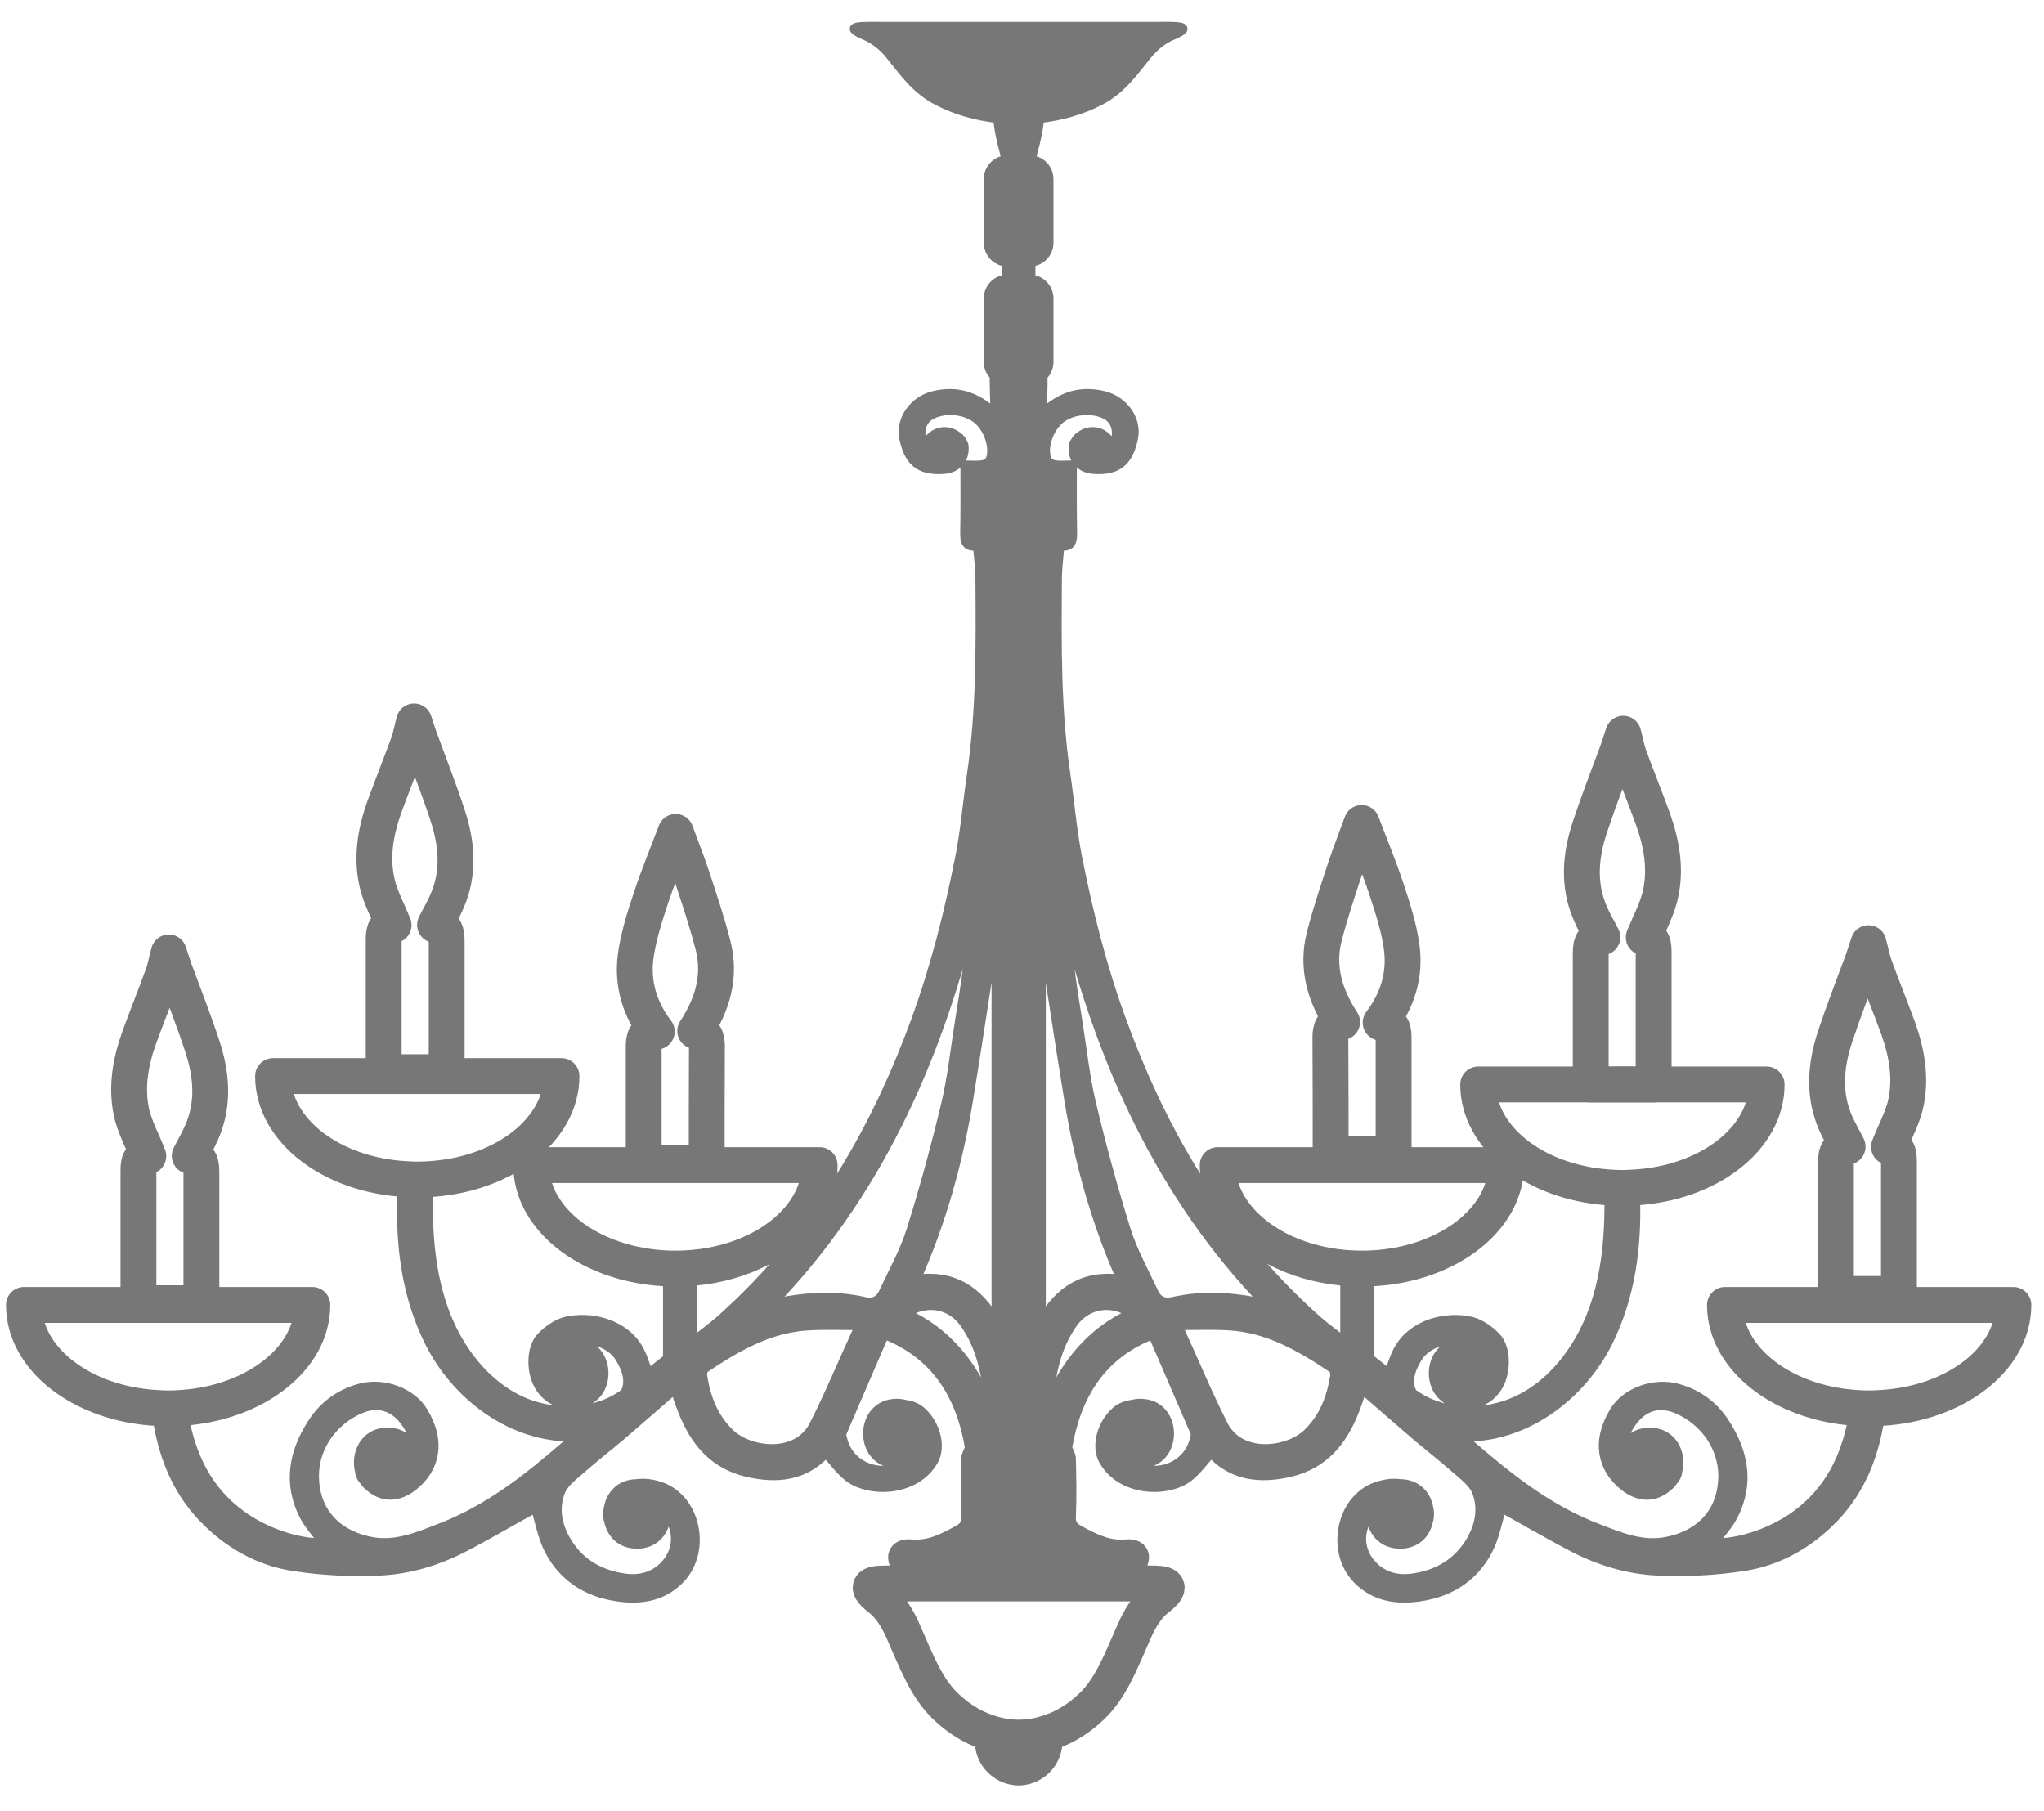 <?xml version="1.0" encoding="UTF-8" standalone="no"?>
<!DOCTYPE svg PUBLIC "-//W3C//DTD SVG 1.1//EN" "http://www.w3.org/Graphics/SVG/1.1/DTD/svg11.dtd">
<svg width="100%" height="100%" viewBox="0 0 114 101" version="1.1" xmlns="http://www.w3.org/2000/svg" xmlns:xlink="http://www.w3.org/1999/xlink" xml:space="preserve" xmlns:serif="http://www.serif.com/" style="fill-rule:evenodd;clip-rule:evenodd;stroke-linecap:round;stroke-linejoin:round;stroke-miterlimit:10;">
    <g id="Artboard1" transform="matrix(1.007,0,0,0.997,-17.461,-24.608)">
        <rect x="17.336" y="24.676" width="112.963" height="100.629" style="fill:none;"/>
        <clipPath id="_clip1">
            <rect x="17.336" y="24.676" width="112.963" height="100.629"/>
        </clipPath>
        <g clip-path="url(#_clip1)">
            <g id="XMLID_2642_" transform="matrix(0.993,0,0,1.003,0.458,-1.118)">
                <path id="XMLID_3032_" d="M52.903,84.157C52.903,86.291 52.903,88.442 52.903,90.579L56.418,90.579C56.418,88.418 56.418,86.268 56.429,84.107C56.429,83.639 56.357,83.283 55.777,83.223C56.76,81.725 57.203,80.154 56.773,78.458C56.441,77.154 56.013,75.891 55.595,74.614C55.311,73.766 54.979,72.93 54.685,72.121C54.219,73.36 53.704,74.6 53.286,75.868C52.942,76.91 52.599,77.989 52.454,79.071C52.256,80.581 52.672,81.993 53.632,83.257C52.941,83.249 52.903,83.676 52.903,84.157Z" style="fill:none;stroke:rgb(119,119,119);stroke-width:2px;"/>
                <path id="XMLID_2996_" d="M53.199,90.705L46.629,90.705C46.629,93.236 48.912,95.394 52.083,96.168C52.891,96.366 53.763,96.476 54.675,96.476C56.074,96.476 57.386,96.22 58.542,95.766C61.021,94.783 62.717,92.879 62.717,90.705L56.71,90.705L53.199,90.705Z" style="fill:none;stroke:rgb(119,119,119);stroke-width:2px;"/>
                <path id="XMLID_2982_" d="M38.953,77.318C38.427,77.331 38.402,77.726 38.402,78.168C38.402,80.612 38.402,83.043 38.402,85.522L41.914,85.522C41.914,83.115 41.914,80.721 41.914,78.314C41.914,77.835 41.914,77.342 41.266,77.308C41.485,76.863 41.73,76.46 41.914,76.031C42.64,74.409 42.49,72.763 41.95,71.142C41.484,69.73 40.944,68.355 40.429,66.954C40.317,66.658 40.233,66.364 40.097,65.959C39.962,66.463 39.901,66.832 39.777,67.175C39.347,68.366 38.87,69.532 38.439,70.726C37.935,72.137 37.69,73.599 38.059,75.073C38.254,75.835 38.646,76.559 38.953,77.318Z" style="fill:none;stroke:rgb(119,119,119);stroke-width:2px;"/>
                <path id="XMLID_2981_" d="M25.272,90.205C24.748,90.217 24.722,90.607 24.722,91.051C24.722,93.494 24.722,95.926 24.722,98.407L28.233,98.407C28.233,96 28.233,93.604 28.233,91.197C28.233,90.718 28.233,90.229 27.582,90.191C27.804,89.751 28.05,89.341 28.233,88.915C28.959,87.292 28.809,85.648 28.269,84.026C27.803,82.615 27.263,81.239 26.746,79.839C26.638,79.545 26.552,79.249 26.416,78.843C26.28,79.347 26.22,79.715 26.096,80.061C25.668,81.251 25.189,82.418 24.759,83.608C24.255,85.02 24.011,86.482 24.378,87.956C24.587,88.715 24.98,89.441 25.272,90.205Z" style="fill:none;stroke:rgb(119,119,119);stroke-width:2px;"/>
                <path id="XMLID_2980_" d="M27.239,104.238C31.28,103.931 34.422,101.474 34.422,98.503L28.247,98.503L24.732,98.503L18.336,98.503C18.336,101.536 21.591,104.018 25.729,104.25C25.949,104.262 26.159,104.275 26.38,104.275C26.675,104.275 26.954,104.262 27.239,104.238Z" style="fill:none;stroke:rgb(119,119,119);stroke-width:2px;"/>
                <path id="XMLID_2938_" d="M41.134,91.474C45.175,91.167 48.317,88.71 48.317,85.739L42.142,85.739L38.627,85.739L32.23,85.739C32.23,88.772 35.485,91.254 39.623,91.486C39.843,91.498 40.053,91.511 40.274,91.511C40.57,91.511 40.849,91.498 41.134,91.474Z" style="fill:none;stroke:rgb(119,119,119);stroke-width:2px;"/>
                <path id="XMLID_2979_" d="M91.205,83.607C91.218,85.768 91.218,87.918 91.218,90.079L94.731,90.079C94.731,87.942 94.731,85.791 94.731,83.657C94.731,83.176 94.695,82.749 94.007,82.758C94.964,81.494 95.382,80.082 95.185,78.572C95.04,77.49 94.695,76.411 94.351,75.369C93.933,74.101 93.415,72.861 92.95,71.622C92.658,72.432 92.326,73.268 92.042,74.115C91.624,75.391 91.194,76.655 90.862,77.959C90.432,79.654 90.876,81.226 91.858,82.724C91.281,82.783 91.205,83.14 91.205,83.607Z" style="fill:none;stroke:rgb(119,119,119);stroke-width:2px;"/>
                <path id="XMLID_2978_" d="M89.095,95.766C90.249,96.22 91.563,96.476 92.962,96.476C93.87,96.476 94.743,96.367 95.553,96.168C98.721,95.395 101.006,93.236 101.006,90.705L94.436,90.705L90.923,90.705L84.918,90.705C84.919,92.879 86.614,94.782 89.095,95.766Z" style="fill:none;stroke:rgb(119,119,119);stroke-width:2px;"/>
                <path id="XMLID_2977_" d="M106.375,77.994C105.724,78.028 105.724,78.52 105.724,79C105.724,81.407 105.724,83.801 105.724,86.208L109.233,86.208C109.233,83.729 109.233,81.298 109.233,78.854C109.233,78.413 109.21,78.017 108.681,78.004C108.99,77.244 109.379,76.521 109.578,75.759C109.948,74.285 109.702,72.824 109.198,71.412C108.768,70.219 108.289,69.053 107.857,67.861C107.737,67.518 107.674,67.149 107.539,66.645C107.405,67.05 107.317,67.344 107.209,67.64C106.691,69.04 106.153,70.415 105.686,71.828C105.146,73.449 104.998,75.095 105.724,76.717C105.905,77.146 106.153,77.548 106.375,77.994Z" style="fill:none;stroke:rgb(119,119,119);stroke-width:2px;"/>
                <path id="XMLID_2976_" d="M120.053,89.674C119.4,89.712 119.4,90.201 119.4,90.68C119.4,93.087 119.4,95.483 119.4,97.89L122.915,97.89C122.915,95.409 122.915,92.977 122.915,90.534C122.915,90.091 122.89,89.7 122.361,89.688C122.655,88.924 123.05,88.199 123.258,87.439C123.626,85.965 123.38,84.503 122.878,83.091C122.446,81.901 121.965,80.734 121.538,79.544C121.415,79.198 121.354,78.83 121.217,78.326C121.083,78.732 120.997,79.028 120.887,79.322C120.371,80.721 119.831,82.097 119.364,83.509C118.824,85.131 118.676,86.775 119.4,88.398C119.587,88.824 119.832,89.233 120.053,89.674Z" style="fill:none;stroke:rgb(119,119,119);stroke-width:2px;"/>
                <path id="XMLID_2975_" d="M122.901,98.503L119.391,98.503L113.211,98.503C113.211,101.475 116.356,103.932 120.395,104.238C120.679,104.261 120.961,104.275 121.253,104.275C121.477,104.275 121.687,104.261 121.906,104.25C126.045,104.018 129.299,101.536 129.299,98.503L122.901,98.503Z" style="fill:none;stroke:rgb(119,119,119);stroke-width:2px;"/>
                <path id="XMLID_2939_" d="M109.138,86.207L105.628,86.207L99.448,86.207C99.448,89.179 102.593,91.636 106.632,91.942C106.916,91.965 107.198,91.979 107.49,91.979C107.714,91.979 107.924,91.965 108.143,91.954C112.282,91.722 115.536,89.24 115.536,86.207L109.138,86.207Z" style="fill:none;stroke:rgb(119,119,119);stroke-width:2px;"/>
                <path id="XMLID_2756_" d="M120.334,104.853C119.916,107.012 119.019,108.878 117.156,110.23C115.645,111.322 113.754,111.826 112.597,111.763C112.967,111.263 113.41,110.795 113.691,110.242C114.601,108.449 114.269,106.719 113.223,105.097C112.597,104.125 111.727,103.476 110.596,103.156C109.27,102.776 107.687,103.353 107.023,104.445C105.995,106.153 106.375,107.625 107.539,108.583C108.373,109.272 109.27,109.286 109.982,108.685C110.13,108.575 110.252,108.439 110.352,108.289C110.362,108.276 110.375,108.267 110.388,108.253C110.486,108.117 110.573,107.957 110.573,107.811C110.842,106.843 110.327,105.6 109.012,105.6C108.288,105.6 107.808,105.984 107.565,106.474C107.489,106.018 107.649,105.6 107.981,105.11C108.61,104.176 109.53,103.896 110.5,104.299C112.034,104.941 113.078,106.388 113.09,108.01C113.102,109.827 112.06,111.253 109.996,111.681C108.597,111.975 107.329,111.423 106.09,110.946C103.808,110.072 101.828,108.662 99.961,107.09C99.482,106.681 99.005,106.279 98.525,105.872C102.012,105.984 105.183,103.627 106.707,100.556C107.969,98.002 108.312,95.263 108.228,92.486C108.228,92.39 108.216,92.277 108.216,92.18C108.216,92.082 108.2,91.972 108.2,91.872L106.728,91.85C106.728,91.949 106.728,92.058 106.74,92.155C106.74,92.255 106.74,92.363 106.74,92.463C106.776,95.558 106.396,98.677 104.589,101.244C103.535,102.742 102.024,103.945 100.194,104.288C98.66,104.584 97.037,104.351 95.787,103.418C95.467,102.838 95.639,102.154 96.083,101.439C96.671,100.507 98.081,100.2 99.088,100.679C99.128,100.693 99.164,100.717 99.187,100.741C99.004,100.679 98.809,100.63 98.575,100.63C96.782,100.63 96.464,102.927 97.641,103.727C97.787,103.847 97.959,103.935 98.133,103.971C99.053,104.141 99.876,104.007 100.464,103.196C101.068,102.362 101.054,100.9 100.452,100.287C100.084,99.907 99.568,99.537 99.064,99.415C97.654,99.085 95.846,99.551 95.039,100.914C94.777,101.345 94.645,101.849 94.459,102.326C94.436,102.301 93.405,101.492 93.405,101.492L93.405,97.389C92.851,97.423 92.336,97.378 92.004,97.353L92.004,100.558C91.441,100.115 90.9,99.722 90.492,99.365C87.681,96.874 85.336,93.988 83.394,90.769C81.848,88.202 80.609,85.49 79.579,82.666C78.483,79.683 77.71,76.61 77.096,73.503C76.804,72.007 76.68,70.468 76.458,68.96C75.916,65.325 75.954,61.666 75.98,58.007C75.98,57.404 76.064,56.816 76.114,56.163C76.776,56.273 76.84,55.905 76.826,55.379C76.804,54.163 76.812,52.958 76.812,51.656C76.471,51.656 76.138,51.694 75.83,51.642C75.672,51.62 75.45,51.484 75.4,51.348C75.13,50.661 75.536,49.532 76.198,49.054C76.924,48.514 78.115,48.489 78.791,48.93C79.365,49.312 79.394,50.122 79.025,50.614C78.915,50.257 78.619,49.938 78.263,49.839C77.931,49.739 77.599,49.803 77.329,49.977C77.329,49.989 77.314,49.989 77.303,49.999C77.241,50.036 77.169,50.085 77.107,50.148C77.045,50.207 76.998,50.27 76.971,50.342C76.911,50.416 76.873,50.489 76.862,50.564C76.776,51.253 77.181,51.841 77.979,51.904C79.378,52.013 79.968,51.425 80.227,50.148C80.437,49.102 79.663,48.059 78.581,47.789C77.303,47.47 76.185,47.789 75.143,48.783C75.143,48.047 75.191,47.357 75.177,46.683C75.385,46.487 75.509,46.202 75.509,45.909L75.509,42.374C75.509,41.797 75.067,41.329 74.503,41.291L74.503,40.335C75.066,40.299 75.509,39.831 75.509,39.255L75.509,35.718C75.509,35.141 75.067,34.675 74.503,34.637C74.503,34.637 74.969,33.034 74.969,32.396C74.969,32.372 74.969,32.358 74.969,32.335C76.16,32.21 77.328,31.878 78.36,31.342C79.564,30.716 80.2,29.767 80.988,28.799C81.357,28.333 81.836,27.939 82.411,27.695C83.737,27.128 82.512,27.191 81.357,27.191L73.815,27.191L66.277,27.191C65.122,27.191 63.892,27.128 65.219,27.695C65.795,27.939 66.277,28.334 66.643,28.799C67.429,29.767 68.069,30.716 69.273,31.342C70.304,31.878 71.47,32.21 72.664,32.335C72.664,32.357 72.664,32.371 72.664,32.396C72.664,33.034 73.128,34.637 73.128,34.637C72.563,34.675 72.12,35.141 72.12,35.718L72.12,39.255C72.12,39.831 72.562,40.299 73.128,40.335L73.128,41.291C72.563,41.329 72.12,41.797 72.12,42.374L72.12,45.909C72.12,46.202 72.244,46.487 72.452,46.683C72.44,47.357 72.492,48.046 72.492,48.783C71.446,47.789 70.327,47.47 69.051,47.789C67.972,48.06 67.199,49.102 67.407,50.148C67.663,51.424 68.253,52.013 69.653,51.904C70.45,51.842 70.858,51.254 70.768,50.564C70.756,50.49 70.72,50.417 70.66,50.342C70.637,50.27 70.587,50.207 70.526,50.148C70.464,50.084 70.388,50.036 70.327,49.999C70.316,49.988 70.305,49.988 70.305,49.977C70.034,49.803 69.701,49.74 69.371,49.839C69.013,49.939 68.719,50.257 68.609,50.614C68.243,50.123 68.265,49.312 68.842,48.93C69.518,48.489 70.706,48.514 71.432,49.054C72.096,49.532 72.499,50.661 72.23,51.348C72.182,51.484 71.959,51.619 71.802,51.642C71.495,51.694 71.163,51.656 70.82,51.656C70.82,52.958 70.831,54.163 70.808,55.379C70.794,55.905 70.858,56.274 71.518,56.163C71.57,56.815 71.656,57.404 71.656,58.007C71.679,61.666 71.717,65.325 71.177,68.96C70.954,70.468 70.831,72.007 70.536,73.503C69.925,76.61 69.149,79.683 68.057,82.666C67.025,85.489 65.784,88.201 64.236,90.769C62.296,93.988 59.951,96.873 57.139,99.365C56.734,99.722 56.196,100.115 55.627,100.558L55.627,97.35C55.296,97.375 54.781,97.42 54.23,97.386L54.23,101.489C54.23,101.489 53.197,102.298 53.172,102.323C52.988,101.845 52.853,101.342 52.596,100.911C51.786,99.548 49.979,99.082 48.568,99.412C48.064,99.534 47.547,99.904 47.178,100.284C46.578,100.897 46.566,102.359 47.166,103.193C47.758,104.005 48.579,104.138 49.503,103.968C49.673,103.932 49.845,103.844 49.993,103.724C51.169,102.924 50.85,100.627 49.057,100.627C48.825,100.627 48.628,100.677 48.443,100.738C48.469,100.715 48.507,100.69 48.543,100.676C49.551,100.197 50.961,100.504 51.553,101.436C51.994,102.152 52.166,102.835 51.847,103.415C50.595,104.349 48.973,104.581 47.436,104.285C45.607,103.942 44.097,102.739 43.041,101.241C41.233,98.674 40.853,95.554 40.894,92.46C40.894,92.36 40.894,92.252 40.894,92.152C40.902,92.055 40.902,91.946 40.902,91.847L39.432,91.869C39.432,91.969 39.418,92.079 39.418,92.177C39.418,92.274 39.407,92.387 39.407,92.483C39.321,95.26 39.663,98 40.929,100.553C42.45,103.624 45.619,105.982 49.107,105.869C48.628,106.275 48.149,106.678 47.669,107.087C45.803,108.658 43.825,110.069 41.542,110.943C40.301,111.42 39.037,111.972 37.637,111.678C35.575,111.25 34.529,109.824 34.54,108.007C34.554,106.385 35.6,104.938 37.135,104.296C38.105,103.894 39.027,104.174 39.649,105.107C39.981,105.597 40.141,106.015 40.071,106.471C39.823,105.981 39.344,105.597 38.618,105.597C37.305,105.597 36.792,106.84 37.06,107.808C37.06,107.954 37.146,108.115 37.244,108.25C37.256,108.264 37.268,108.273 37.28,108.286C37.38,108.435 37.504,108.571 37.65,108.682C38.362,109.284 39.259,109.27 40.093,108.58C41.262,107.622 41.642,106.15 40.609,104.442C39.947,103.35 38.362,102.773 37.034,103.153C35.908,103.473 35.033,104.123 34.409,105.094C33.365,106.715 33.033,108.446 33.941,110.239C34.224,110.793 34.665,111.26 35.033,111.76C33.881,111.822 31.989,111.319 30.479,110.227C28.612,108.875 27.716,107.009 27.296,104.85C26.98,104.874 26.658,104.884 26.34,104.884C26.154,104.884 25.958,104.884 25.773,104.874C26.119,107.085 26.951,109.097 28.636,110.692C29.975,111.969 31.581,112.83 33.401,113.099C34.984,113.345 36.604,113.417 38.202,113.345C39.8,113.271 41.371,112.805 42.806,112.07C44.232,111.332 45.606,110.52 46.859,109.834C47.093,110.57 47.243,111.456 47.633,112.204C48.506,113.85 49.978,114.659 51.794,114.831C52.987,114.941 54.067,114.684 54.927,113.802C56.437,112.24 55.849,109.355 53.897,108.643C53.418,108.471 52.963,108.41 52.507,108.471C51.624,108.483 51.096,109.061 50.949,109.735C50.874,110.019 50.863,110.313 50.949,110.571C51.095,111.26 51.624,111.848 52.533,111.848C53.613,111.848 54.153,111.012 54.167,110.177C54.229,110.239 54.291,110.299 54.325,110.361C54.789,111.136 54.789,111.961 54.339,112.673C53.785,113.519 52.877,113.874 51.882,113.74C50.58,113.568 49.462,112.991 48.714,111.848C48.11,110.928 47.877,109.895 48.282,108.889C48.492,108.385 49.046,107.992 49.488,107.6C50.174,106.997 50.899,106.432 51.599,105.842C52.581,104.996 53.563,104.147 54.642,103.202C54.788,103.642 54.913,104.025 55.064,104.395C55.724,106.099 56.782,107.403 58.671,107.844C60.355,108.237 61.876,108.054 63.067,106.777C63.507,107.243 63.865,107.769 64.357,108.138C65.548,109.012 68.116,108.936 69.099,107.157C69.515,106.383 69.194,105.143 68.398,104.441C68.164,104.223 67.846,104.099 67.501,104.049C67.354,104.013 67.196,103.987 67.022,103.987C64.847,103.987 64.847,107.364 67.022,107.364C67.318,107.364 67.562,107.303 67.77,107.204C67.734,107.23 67.709,107.256 67.674,107.278C66.336,108.214 64.418,107.633 64.011,106.012C63.977,105.876 63.927,105.73 63.977,105.621C64.737,103.851 65.501,102.095 66.26,100.325C66.274,100.277 66.336,100.241 66.384,100.18C69.257,101.322 70.593,103.631 71.074,106.467C71.001,106.673 70.864,106.872 70.864,107.069C70.841,108.161 70.816,109.253 70.864,110.346C70.888,110.74 70.68,110.913 70.432,111.047C69.624,111.487 68.813,111.919 67.845,111.833C67.389,111.783 66.923,111.929 66.799,112.433C66.749,112.669 66.849,113.036 67.021,113.219C67.105,113.321 67.243,113.391 67.389,113.443L80.234,113.443C80.382,113.391 80.516,113.321 80.604,113.219C80.774,113.035 80.873,112.669 80.824,112.433C80.7,111.929 80.234,111.784 79.782,111.833C78.81,111.919 77.999,111.487 77.189,111.047C76.943,110.913 76.735,110.739 76.758,110.346C76.807,109.252 76.784,108.16 76.758,107.069C76.758,106.873 76.626,106.673 76.55,106.467C77.029,103.631 78.368,101.321 81.241,100.18C81.291,100.241 81.352,100.277 81.363,100.325C82.125,102.095 82.886,103.851 83.648,105.621C83.698,105.729 83.648,105.876 83.61,106.012C83.206,107.633 81.291,108.213 79.953,107.278C79.915,107.256 79.89,107.23 79.851,107.204C80.061,107.304 80.307,107.364 80.603,107.364C82.776,107.364 82.776,103.987 80.603,103.987C80.431,103.987 80.271,104.012 80.122,104.049C79.78,104.099 79.459,104.223 79.226,104.441C78.428,105.143 78.108,106.382 78.528,107.157C79.508,108.936 82.074,109.012 83.265,108.138C83.757,107.769 84.113,107.242 84.555,106.777C85.746,108.054 87.27,108.237 88.95,107.844C90.844,107.403 91.899,106.099 92.561,104.395C92.709,104.025 92.832,103.642 92.979,103.202C94.06,104.146 95.041,104.996 96.024,105.842C96.726,106.432 97.448,106.997 98.137,107.6C98.578,107.992 99.129,108.385 99.341,108.889C99.744,109.895 99.511,110.928 98.91,111.848C98.159,112.991 97.045,113.568 95.743,113.74C94.746,113.874 93.84,113.518 93.284,112.673C92.832,111.961 92.832,111.137 93.3,110.361C93.336,110.299 93.398,110.239 93.458,110.177C93.47,111.012 94.01,111.848 95.092,111.848C95.999,111.848 96.528,111.26 96.675,110.571C96.761,110.313 96.749,110.019 96.675,109.735C96.528,109.061 95.999,108.483 95.115,108.471C94.662,108.409 94.206,108.471 93.729,108.643C91.776,109.355 91.184,112.241 92.696,113.802C93.555,114.684 94.637,114.942 95.827,114.831C97.646,114.659 99.12,113.85 99.99,112.204C100.384,111.456 100.532,110.57 100.763,109.834C102.015,110.52 103.391,111.332 104.817,112.07C106.253,112.805 107.824,113.271 109.422,113.345C111.018,113.417 112.641,113.345 114.223,113.099C116.04,112.829 117.65,111.969 118.988,110.692C120.672,109.096 121.508,107.085 121.849,104.874C121.665,104.884 121.469,104.884 121.286,104.884C120.975,104.888 120.656,104.878 120.334,104.853ZM62.384,105.22C61.428,107.051 58.822,106.694 57.743,105.69C56.809,104.802 56.391,103.697 56.197,102.483C56.171,102.337 56.22,102.101 56.315,102.041C58.086,100.863 59.914,99.782 62.114,99.672C62.973,99.62 63.844,99.656 64.939,99.656C64.03,101.622 63.282,103.454 62.384,105.22ZM66.252,97.84C66.058,98.256 65.7,98.417 65.258,98.319C63.54,97.923 61.819,98.037 60.039,98.441C65.922,92.35 69.188,84.968 71.215,76.94C71.141,77.796 71.091,78.658 70.981,79.507C70.861,80.561 70.687,81.629 70.515,82.687C70.267,84.208 70.109,85.768 69.755,87.266C69.189,89.635 68.549,91.982 67.823,94.302C67.443,95.517 66.805,96.66 66.252,97.84ZM67.543,98.971C68.647,98.232 69.997,98.442 70.771,99.509C71.743,100.863 72.013,102.447 72.185,104.054C71.24,101.82 69.827,100.013 67.543,98.971ZM72.555,99.411C71.545,97.682 70.157,96.783 68.107,97.065C69.52,93.875 70.452,90.546 71.018,87.106C71.581,83.657 72.098,80.194 72.555,77.258L72.555,99.411ZM75.081,77.259C75.537,80.195 76.053,83.657 76.619,87.107C77.182,90.547 78.116,93.876 79.526,97.066C77.476,96.784 76.088,97.682 75.081,99.412L75.081,77.259ZM75.451,104.054C75.623,102.447 75.891,100.863 76.863,99.509C77.636,98.442 78.986,98.232 80.093,98.971C77.808,100.013 76.395,101.82 75.451,104.054ZM81.381,97.84C80.829,96.66 80.19,95.518 79.81,94.303C79.087,91.983 78.446,89.636 77.882,87.267C77.526,85.769 77.366,84.209 77.12,82.688C76.948,81.63 76.776,80.562 76.654,79.508C76.542,78.658 76.494,77.797 76.42,76.941C78.445,84.969 81.713,92.351 87.594,98.442C85.816,98.038 84.098,97.924 82.375,98.32C81.933,98.417 81.578,98.256 81.381,97.84ZM91.441,102.482C91.243,103.696 90.825,104.801 89.893,105.689C88.811,106.693 86.208,107.05 85.25,105.219C84.353,103.453 83.604,101.621 82.696,99.655C83.788,99.655 84.658,99.619 85.521,99.671C87.718,99.781 89.548,100.862 91.316,102.04C91.417,102.1 91.464,102.336 91.441,102.482Z" style="fill:rgb(119,119,119);fill-rule:nonzero;stroke:rgb(119,119,119);stroke-width:0.5px;stroke-linecap:butt;stroke-linejoin:miter;"/>
                <path id="XMLID_2658_" d="M81.137,114.037C81.137,114.037 81.123,114.037 81.112,114.037C80.952,114.037 80.78,114.037 80.61,114.037L80.522,114.037L77.6,114.037L73.817,114.037L70.035,114.037L67.111,114.037L67.027,114.037C66.855,114.037 66.683,114.037 66.523,114.037C66.511,114.037 66.498,114.037 66.498,114.037C65.678,114.037 65.088,114.099 66.08,114.873C66.609,115.277 67.041,115.94 67.373,116.703C68.085,118.31 68.659,119.872 69.755,120.901C70.576,121.687 71.486,122.191 72.418,122.439C72.442,122.449 72.466,122.449 72.494,122.463C72.922,122.573 73.376,122.635 73.817,122.635C74.259,122.635 74.713,122.573 75.145,122.463C75.168,122.449 75.193,122.449 75.217,122.439C76.151,122.191 77.06,121.687 77.882,120.901C78.976,119.872 79.55,118.31 80.265,116.703C80.597,115.94 81.026,115.277 81.553,114.873C82.549,114.1 81.958,114.037 81.137,114.037Z" style="fill:none;stroke:rgb(119,119,119);stroke-width:2px;"/>
                <path id="XMLID_2657_" d="M73.817,123.259C73.362,123.259 72.91,123.199 72.478,123.099C72.454,123.089 72.417,123.089 72.392,123.076C72.501,123.764 73.105,124.292 73.817,124.305C74.529,124.291 75.131,123.763 75.241,123.076C75.218,123.09 75.18,123.09 75.157,123.099C74.713,123.199 74.273,123.259 73.817,123.259Z" style="fill:none;stroke:rgb(119,119,119);stroke-width:2px;"/>
            </g>
        </g>
    </g>
</svg>
